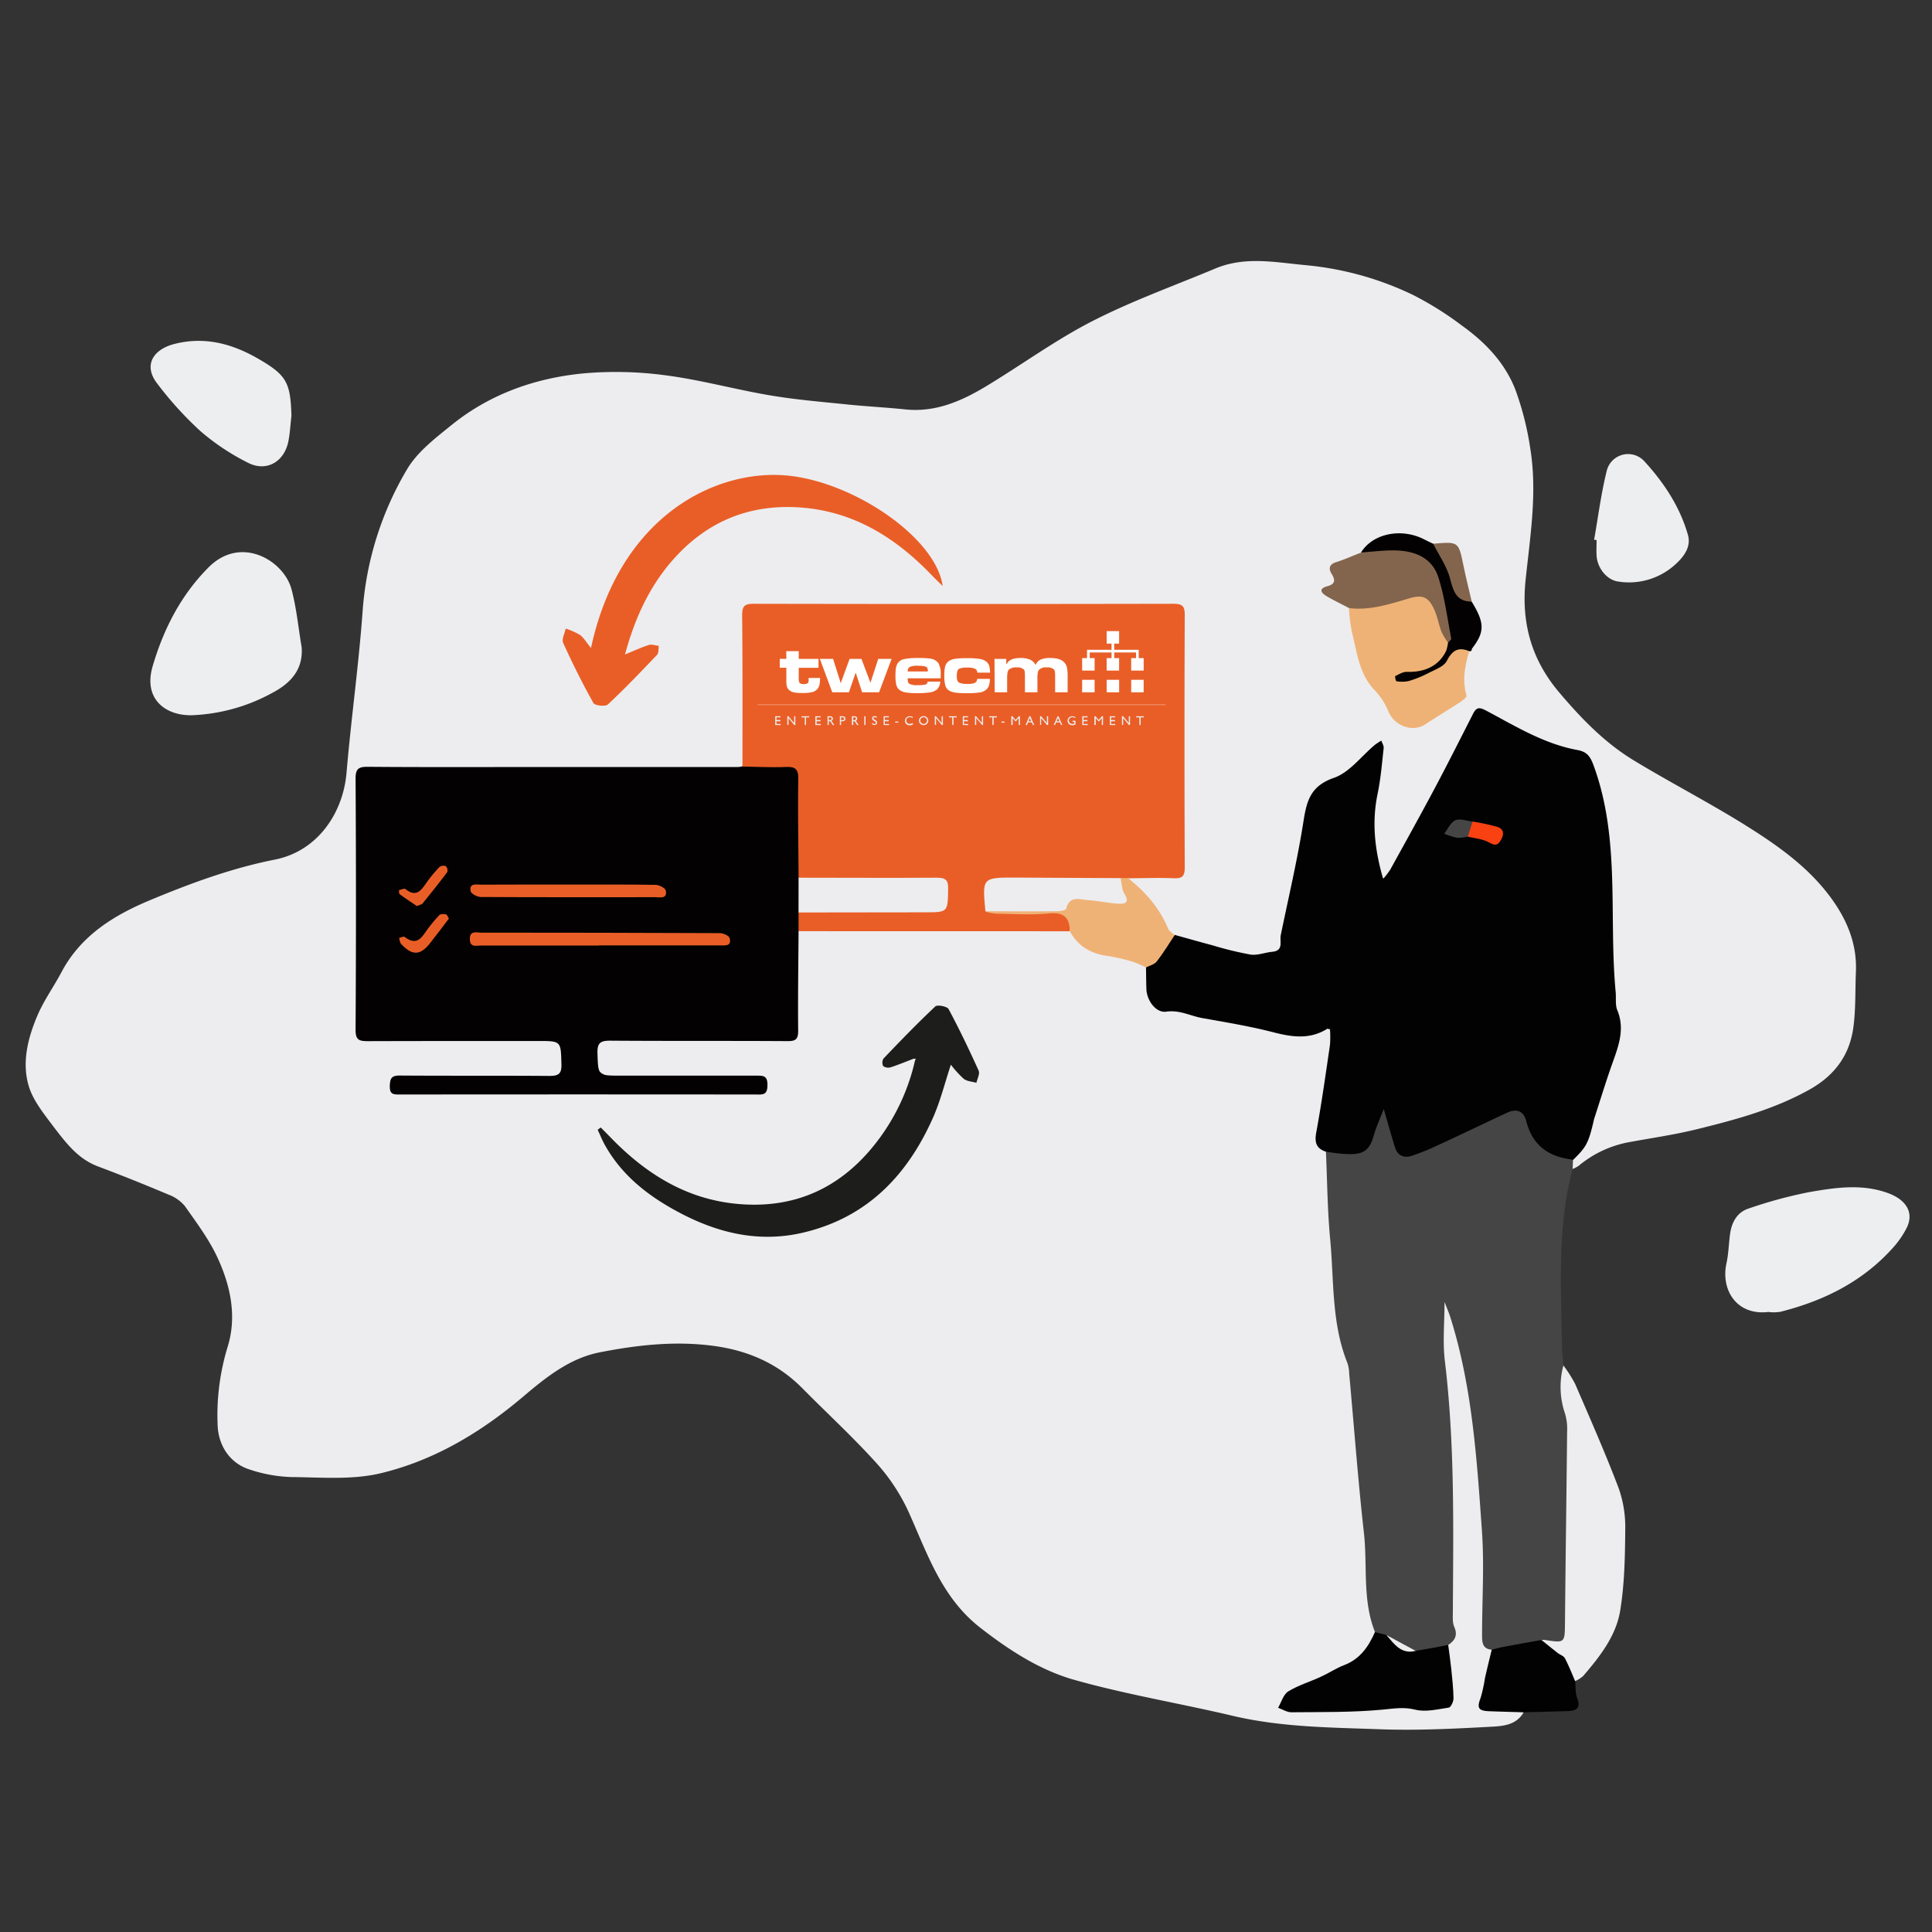 <?xml version="1.0"?>
<svg xmlns="http://www.w3.org/2000/svg" viewBox="0 0 600 600" width="600" height="600"><rect x="0" y="0" width="600" height="600" fill="#333333" stroke="none"/><defs><style>.cls-1{fill:#ededef;}.cls-2{fill:#454545;}.cls-3{fill:#edeef0;}.cls-4{fill:#020202;}.cls-5{fill:#030101;}.cls-6{fill:#e95e27;}.cls-7{fill:#1d1d1b;}.cls-8{fill:#efb276;}.cls-9{fill:#83654d;}.cls-10{fill:#f94111;}.cls-11{fill:#fff;}.cls-12{fill:#ececec;}</style></defs><g id="fernwartung"><path class="cls-1" d="M473.19,531.77c-2.43,4.24-6.92,4.31-10.79,4.52-11.26.61-22.57,1.16-33.82.75-15.32-.56-30.71-.62-45.81-4.19-16.27-3.85-32.83-6.57-48.9-11.09-10.79-3-20.35-9.19-29.38-16.21-11.92-9.27-16.35-22.65-22.11-35.55a59.65,59.65,0,0,0-9.9-15.3c-7.37-8.21-15.54-15.71-23.31-23.57-7.62-7.69-16.83-11.71-27.53-13.15-12-1.61-23.73-.28-35.38,2-9.35,1.83-16.72,7.77-23.79,13.76-13.09,11.09-27.63,19.82-44.23,23.79-8.9,2.13-18.58,1.26-27.89,1.18a45.2,45.2,0,0,1-12.77-2.32c-6.18-1.93-9.83-7.46-10-14a72.48,72.48,0,0,1,3.08-24c3-9.55.93-19.17-3.2-28-2.62-5.61-6.44-10.69-10-15.77a12,12,0,0,0-5.08-3.6c-7.25-3.06-14.56-6-21.93-8.77-6.26-2.34-10-7.37-13.82-12.34C13.71,346,10.42,342,9,337.53c-2.28-7.35-.42-14.91,2.5-21.86,2-4.82,5.16-9.16,7.62-13.81,6-11.32,16.22-17.61,27.45-22.29,12.57-5.25,25.34-9.95,38.82-12.62,13.24-2.63,21.17-14.43,22.23-27,1.43-16.76,3.79-33.45,5-50.22a100.19,100.19,0,0,1,13.77-43.95c3.24-5.5,8.9-9.78,14-13.91,11.84-9.51,25.79-14.45,40.71-15.9a115,115,0,0,1,25.69.6c10.84,1.41,21.48,4.37,32.28,6.2,7.85,1.33,15.82,2,23.76,2.81,6.08.63,12.19.93,18.27,1.56,9.4,1,17.5-2.57,25.2-7.21,11-6.64,21.5-14.34,32.92-20.19,12.31-6.3,25.44-11,38.22-16.35,9.36-3.93,18.89-1.86,28.47-1a97.12,97.12,0,0,1,33,9.25,101.33,101.33,0,0,1,15.18,9.53c7.23,5.18,13.37,11.59,16.58,20a92,92,0,0,1,4.56,18.05c2.23,13.62,0,27.16-1.42,40.69-1.42,13.22,1.62,24.76,10.45,35.17,6.88,8.12,14.12,15.61,23.17,21.09,11.54,7,23.56,13.18,35,20.35,10.37,6.51,20.41,13.65,27.44,24.1,4.31,6.4,6.83,13.33,6.5,21.14-.25,6,0,12.09-.89,18-1.33,8.3-5.94,14.4-13.6,18.66-11,6.13-22.92,9.33-34.94,12.28-7,1.73-14.2,2.74-21.3,4.06a34,34,0,0,0-15.42,7.33,9.92,9.92,0,0,1-1.95,1,2.49,2.49,0,0,1-.58-3c4.73-3.28,5.65-8.34,6.58-13.54a85.05,85.05,0,0,1,5.76-17.89,21,21,0,0,0,1.25-13.95c-1.42-5.48-.93-11.25-1.11-16.84-.3-9.15-1-18.28-1-27.44a152,152,0,0,0-1.76-21c-.67-4.75-3.53-8.83-4.55-13.52-.31-1.38-1.79-1.7-3-1.91-10-1.66-18.37-7.29-27.36-11.34-2.76-1.24-3.93-1.14-5.21,1.51-4,8.24-8.7,16.11-12.29,24.56-3.3,7.77-8.2,14.67-12.59,21.84-.7,1.15-1.58,2.54-3.19,2.17s-1.27-1.94-1.66-3.1c-3.57-10.59-1-21.1.39-31.63.25-1.84.69-3.66,0-6-2,2-3.95,3.52-5.77,5.18-3.37,3.05-7,5.78-11.32,7.29a5.32,5.32,0,0,0-4,4.5c-2.38,14.49-6.3,28.69-8.22,43.27-.49,3.68-4.78,6-9.84,5.23a83.86,83.86,0,0,1-15.69-4,60.45,60.45,0,0,0-8.29-2.33,11.45,11.45,0,0,1-5.06-5.82,16.74,16.74,0,0,0-7.58-9.33c-1.43-.81-4-2.21-.88-4.32a22.83,22.83,0,0,1,6-.4c9.83-.1,9,1,9-9.23q0-22.59,0-45.18c0-7.53,0-15.06,0-22.59,0-5.49-.23-5.72-5.73-5.72h-110c-4.9,0-9.79,0-14.69,0-3.88.06-4.31.44-4.33,4.38-.08,13.05,0,26.1,0,39.15,0,2,.26,4.05-1,5.84-1.51,1.2-3.31,1.07-5.05,1.09-4.65,0-9.3.13-13.94,0-9.93-.3-19.84,1-29.74.68-21.34-.67-42.69-.64-64-.65-6,0-6.12.11-6.12,6.09q0,35.42,0,70.83c0,5.71.09,5.79,6,5.79h49a42.66,42.66,0,0,1,4.52.15,3.67,3.67,0,0,1,3.66,3.58,27.45,27.45,0,0,1,.14,3c0,5.18-1,6.2-6.15,6.23-13.07.08-26.13,0-39.2,0-1.25,0-2.51-.05-3.76.06-1.51.14-3.27.14-3.22,2.28,0,2,1.73,1.82,3.08,1.95a21.26,21.26,0,0,0,2.26,0q51.44,0,102.88-.06c1.93,0,5.37,1.21,5.25-2.26-.1-3-3.33-1.93-5.23-1.95-13.06-.11-26.13,0-39.19-.07-6.36,0-9.39-5.2-6.5-10.93a3.56,3.56,0,0,1,3-1.9,31,31,0,0,1,4.52-.16q24.12,0,48.23,0c5.28,0,5.43-.18,5.45-5.56,0-7.28,0-14.56,0-21.85,0-1.86-.18-3.8,1-5.45a6.47,6.47,0,0,1,4.29-1c25.8,0,51.6-.08,77.4,0a9.62,9.62,0,0,1,1.86.19,4.17,4.17,0,0,1,3.06,1.95c2,3.45,5.27,4.72,8.93,5.46,2.93.6,5.83,1.38,8.75,2,1.84.39,3.71.84,4.44,2.95.53,2,.2,4,.43,6,.49,4.35,3.17,6.83,7.55,6.66,4.74-.19,9,2.1,13.6,2.58a130.27,130.27,0,0,1,21.33,4.56,14,14,0,0,0,9.88-.61c3.65-1.61,4.72-.83,4.8,3.25.14,6.7-1.9,13.14-2.6,19.74a37.22,37.22,0,0,1-1,5.94c-.94,3.46-.84,6.65,1.84,9.37,1.15,7.7,1.19,15.47,1.82,23.21.83,10.23,1.29,20.49,2.4,30.7a9.53,9.53,0,0,0,.31,1.85c6,17.86,4.82,36.64,7.21,55,1.31,10.08,1.2,20.25,2.24,30.34.26,2.52,1.56,4.77,1.63,7.31a17,17,0,0,1-9.22,11.18c-5.29,2.58-10.34,5.67-15.91,7.69a7.33,7.33,0,0,0-2.89,1.71,2.83,2.83,0,0,0-1.08,2.67c.31,1.3,1.52,1.19,2.47,1.17,9.15-.23,18.32.7,27.44-.65a8.45,8.45,0,0,0,3.6-1,4.1,4.1,0,0,1,4.28-.12c3.89,1.73,7.87,1,11.84.35,1.42-.26,2.43-.86,1.94-2.52-1.64-5.53.46-11.22-.76-16.77a9.56,9.56,0,0,0,1-4c-.6-17.43-.13-34.87-.28-52.31a31.6,31.6,0,0,0-.31-6.38c-2.77-13.23-2.21-26.7-3-40.07-.08-1.23-.23-2.82,1.38-3.07s2,1.31,2.47,2.44c3.27,8.48,4.93,17.35,6.31,26.3a386.65,386.65,0,0,1,4.56,71.21c-.09,2.65-.09,5.3,1.88,7.44.2,4.66-1.35,9.07-2.16,13.59-.94,5.21-.88,5.4,4.58,5.56C468.32,530.93,470.91,530.2,473.19,531.77Z"/><path class="cls-2" d="M488.51,360.24l-.12,2.83c-4.84,18-3.56,36.36-3.31,54.67,0,2.12.3,4.23.45,6.35a3.64,3.64,0,0,1,.7,2.12c-1.09,9.43,2.62,18.49,1.89,28-.71,9.23.17,18.57-.26,27.83-.33,7.14-.67,14.27-.66,21.42s-.93,8-8.17,6.94a25.23,25.23,0,0,0-11.91,2c-1.26.55-2.59.91-3.85-.07-3-.23-3-2.46-3-4.65,0-10.8.72-21.65-.05-32.39-1.58-22.25-3-44.57-9.76-66.08-.47-1.51-1.12-3-1.85-4.87,0,6.46-.6,12.44.1,18.25,3.13,25.88,2.62,51.85,2.49,77.82,0,1.62-.18,3.43.44,4.84,1.13,2.62.2,4.2-1.85,5.59-3,1.51-5.89,3.19-9.44,2.75-3-2.17-5.93-4.43-9.73-5-1.26-.42-2.74-.38-3.58-1.68-4-9.95-2.31-20.55-3.46-30.82-1.84-16.45-3.06-33-4.57-49.45a11.85,11.85,0,0,0-.55-3.33c-5-12.41-4.14-25.64-5.37-38.56-.85-9-.9-18-1.31-27,1.32-1.14,2.83-.7,4.31-.5,6.09.82,7.61-.09,10-5.89.71-1.75,1.26-3.55,2-5.27.36-.78.77-1.76,1.76-1.74s1.23,1.13,1.49,1.93c.73,2.28.94,4.68,1.69,6.95,1.58,4.86,3.05,5.72,7.76,3.92,7.05-2.68,13.56-6.54,20.34-9.81a33.06,33.06,0,0,1,7.33-2.88c2.83-.63,4.94.08,6.21,2.81a13.58,13.58,0,0,1,1,2c1.4,5.07,4.45,8.28,9.85,9A3.62,3.62,0,0,1,488.51,360.24Z"/><path class="cls-3" d="M93.68,201c.56,7.28-3.86,11.46-9.34,14.3a56.3,56.3,0,0,1-24.69,6.82c-8.11.21-15.27-4.92-12.24-15.23,3.4-11.54,8.72-22,17.33-30.66,10.06-10.16,23.39-2.18,25.79,6.77C92.1,188.9,92.66,195,93.68,201Z"/><path class="cls-3" d="M549.18,407.44c-9.74,1.18-14.85-6.73-13-15.16.66-3,.69-6.18,1.14-9.25.52-3.58,2.25-6.6,5.76-7.72a140.72,140.72,0,0,1,18.69-5.07c8-1.39,16.22-2.67,24.3.19,6.17,2.17,8.49,6.4,5.91,11.21a28.77,28.77,0,0,1-3.58,5.27c-9.47,10.87-21.71,17-35.48,20.48A13,13,0,0,1,549.18,407.44Z"/><path class="cls-1" d="M478.73,509.32a8.29,8.29,0,0,1,1.12,0c6.21.94,6.11.94,6.17-5.61.18-19.67.47-39.34.66-59a17,17,0,0,0-.61-5.58,25.66,25.66,0,0,1-.54-15.07,41.78,41.78,0,0,1,3.64,5.72c4.61,10.68,9.31,21.33,13.45,32.2a36.13,36.13,0,0,1,2.12,12.81c-.07,8.47-.21,17.05-1.57,25.38-1.29,7.91-6.34,14.33-11.52,20.35a9.73,9.73,0,0,1-2.46,1.56,2,2,0,0,1-1.13-.9c-1.9-3.69-3.73-7.36-8.07-8.92A2,2,0,0,1,478.73,509.32Z"/><path class="cls-3" d="M90.51,129.16c-.33,2.72-.45,5.48-1,8.14-1.37,6.21-6.82,9.3-12.46,6.43a71.35,71.35,0,0,1-14.85-9.88,109.54,109.54,0,0,1-13.34-14.69c-4.47-5.71-1.32-10.67,5.38-12.36,9.31-2.36,17.83-.08,25.89,4.57C89,116.48,90.22,118.76,90.51,129.16Z"/><path class="cls-3" d="M495.07,167.62c1.25-7.08,2.15-14.24,3.87-21.21a6.83,6.83,0,0,1,11.87-3c6,6.57,10.9,14,13.39,22.69,1.07,3.76-1.28,6.81-3.91,9.19a21.34,21.34,0,0,1-17.7,5.32c-3.43-.44-6.48-4-6.75-8-.11-1.62,0-3.26,0-4.89Z"/><path class="cls-4" d="M478.73,509.32c1.66,1.34,3.32,2.69,5,4,.74.58,1.87.92,2.26,1.66,1.22,2.3,2.15,4.74,3.2,7.13.17,1.74,0,3.62.6,5.19,1.3,3.33-.41,4-3.08,4.1-4.51.15-9,.25-13.52.37-3.6-.11-7.2-.2-10.8-.34-3.32-.14-3.75-1.06-2.58-4.11a44.72,44.72,0,0,0,1.35-6.14c.68-3,1.4-5.91,2.11-8.86,1.17-.28,2.34-.62,3.52-.84C470.77,510.74,474.75,510,478.73,509.32Z"/><path class="cls-4" d="M488.51,360.24a11,11,0,0,0-1.1-.26c-7-1-11.59-4.71-13.39-11.72-.84-3.26-3-4.09-6-2.69-7.38,3.44-14.73,7-22.12,10.39a71,71,0,0,1-7.31,2.94c-2.49.83-4.52.11-5.36-2.58-1.19-3.8-2.25-7.64-3.5-11.9-1.15,3-2.4,5.72-3.21,8.56-1.52,5.33-4.25,5.79-10.29,5.28-1.49-.13-3-.39-4.44-.59-3.08-1-3.59-2.94-3-6.07,1.65-9,2.92-18.07,4.25-27.12a33.72,33.72,0,0,0,0-4.82c-.43-.07-.75-.23-.9-.13-5.36,3.34-10.83,2.56-16.62,1.07-7.27-1.87-14.71-3.11-22.11-4.42-3.7-.65-7-2.59-11.18-2-3.28.48-6.1-3.51-6.21-7.06-.07-2.24-.08-4.48-.12-6.73a10.84,10.84,0,0,0,3.52-4.18c1.18-2.48,2.75-4.69,5.4-5.87,3.95,1.09,7.89,2.22,11.86,3.27a106.22,106.22,0,0,0,11.68,2.84c2.16.32,4.47-.64,6.73-.86,3.67-.35,2.26-3.22,2.66-5.17,2.42-11.8,5.22-23.55,7.07-35.44,1-6.41,2.27-10.92,9.44-13.41,4.85-1.68,8.52-6.73,12.73-10.26a20.17,20.17,0,0,1,2-1.3c.25.78.81,1.59.72,2.32-.53,4.74-.91,9.53-1.88,14.19-1.84,8.82-.91,17.39,1.72,26.41a23.38,23.38,0,0,0,2.22-2.89c4.66-8.43,9.34-16.86,13.87-25.37,4.06-7.64,7.95-15.38,11.88-23.09,1.07-2.08,2.05-1.93,4.12-.84,9,4.79,17.84,10.25,28.12,12.16,2.66.49,3.88,1.5,5,4.43,8.6,23,4.78,47.19,7,70.78.18,1.87-.18,3.94.5,5.59,2.34,5.66.54,10.77-1.34,16-2.07,5.78-3.86,11.66-5.76,17.51-.19.59-.3,1.21-.45,1.82C493.24,355.06,492.55,356.32,488.51,360.24Z"/><path class="cls-5" d="M248,289.19c-.06,10.29-.23,20.59-.12,30.88,0,2.69-.74,3.27-3.33,3.26-18.34-.12-36.68,0-55-.14-3.08,0-4.08.67-4,3.86.23,7,.06,7,7.16,7,14.07,0,28.14,0,42.21,0,2.11,0,3.44,0,3.42,2.91s-1.14,3-3.34,2.95q-55.39-.06-110.8,0c-2,0-3.23,0-3.14-2.7.08-2.38.58-3.21,3.11-3.19,15.45.11,30.9,0,46.35.12,2.82,0,3.93-.51,3.84-3.64-.21-7.21,0-7.21-7.35-7.21-17.59,0-35.18,0-52.76.05-2.69,0-3.84-.33-3.82-3.53q.24-39,0-78c0-3,.87-3.69,3.76-3.67,17.08.14,34.17.07,51.25.07h63.64a12.45,12.45,0,0,0,1.48-.18c5.27-2.4,10.74-1.42,16.11-.71,2.24.3,2.23,2.78,2.24,4.64,0,10.12.2,20.23-.06,30.34.08,3.57.13,7.14,0,10.71C248.86,285.09,249.3,287.25,248,289.19Z"/><path class="cls-6" d="M248,289.19c0-1.94,0-3.89,0-5.83,1.55-1.8,3.67-1.36,5.62-1.37,11.78-.06,23.55,0,35.33,0,2.56,0,4.38-.48,4.36-3.66,0-3.68-.5-4.44-4.27-4.47-11.78-.07-23.56,0-35.33,0-2,0-4.06.4-5.7-1.21-.06-10.26-.25-20.52-.1-30.78.05-3.09-1-3.79-3.82-3.68-4.5.17-9-.06-13.51-.12,0-15.69.06-31.38-.1-47.06,0-2.91.87-3.5,3.62-3.5q65.14.13,130.28,0c2.83,0,3.58.72,3.56,3.55q-.17,39.15,0,78.3c0,2.6-.65,3.5-3.33,3.39-4.76-.2-9.53,0-14.3,0a4.19,4.19,0,0,1-2.57,1c-11.37.31-22.74.07-34.11.13-6.9,0-7.77,1.19-6,8,1.14,1.41,2.74,1,4.21,1.06,5.28,0,10.56-.06,15.83,0,4.47.09,5.6,1.73,4.51,6.27Z"/><path class="cls-6" d="M183.54,201.24c8.93-41.45,39.37-56,61.76-53.47,20.71,2.37,45.45,19.55,47.45,34.23-1.43-1.42-2.35-2.29-3.23-3.21-11-11.48-23.75-19.67-40-21.11-16.61-1.46-30.35,4.27-41.13,16.86-7,8.2-11.35,17.85-14.29,28.71,2.83-1.15,5.07-2.21,7.42-2.95.91-.28,2.05.17,3.09.29-.17.94,0,2.19-.55,2.77-5,5.25-10,10.49-15.29,15.43-.77.71-4,.35-4.47-.44-3.4-6.08-6.52-12.34-9.4-18.69-.52-1.13.48-2.95.78-4.45a21.86,21.86,0,0,1,4.48,2C181.37,198.14,182.21,199.63,183.54,201.24Z"/><path class="cls-7" d="M283.66,328.82c-2.34.89-4.65,1.86-7,2.62a2.72,2.72,0,0,1-2.37-.35,2.4,2.4,0,0,1,.1-2.36c5.26-5.5,10.56-11,16.09-16.18.63-.59,3.67,0,4.11.82,3.35,6.26,6.42,12.67,9.34,19.14.43,1-.43,2.49-.69,3.76-1.33-.38-2.92-.44-3.94-1.23a32.09,32.09,0,0,1-4-4.4c-1.86,5.62-3.23,11.22-5.52,16.41-8,18.05-20.59,31.13-40.45,35.77-13.23,3.09-25.66.32-37.53-5.81-9.65-5-18.12-11.3-23.66-20.91-1-1.67-1.69-3.48-2.53-5.23l.95-.72c1,1,1.94,1.94,2.9,2.93,10.86,11.25,23.43,19.29,39.43,20.79,16.91,1.59,30.87-4.22,41.73-17.17a65,65,0,0,0,13.56-27.41C284.2,328.9,284,328.75,283.66,328.82Z"/><path class="cls-8" d="M456.3,202.22c-1.35,4.52-2.25,9.05-.85,13.79.13.44-1.13,1.46-1.91,2-3.56,2.33-7.23,4.5-10.77,6.87-4,2.69-9.73.63-11.63-4a20.53,20.53,0,0,0-4.12-6.41c-5-5.12-5.57-11.89-7.2-18.26a53.52,53.52,0,0,1-.9-7.42A2.78,2.78,0,0,1,421,188c5.24.09,10.14-1.41,15.09-2.87,6-1.78,9.17,0,11.15,6,.86,2.61,1.56,5.29,2.42,7.9.32,4.44-1.51,7.21-5.58,9-2.87,1.28-6.05,1.08-9.35,2.2,4.13.72,12.05-2.95,14.64-6.51S452.4,200,456.3,202.22Z"/><path class="cls-4" d="M427,506.86l3.54.91c2.85,2,5.44,4.46,9.11,4.92,1.92-.34,3.83-.66,5.75-1,1.45-.26,2.9-.56,4.35-.84.32,2.44.69,4.88.94,7.33.31,3.09.67,6.19.71,9.28,0,1-.82,2.76-1.46,2.85-3.46.52-7.19,1.45-10.43.64-3.64-.91-6.74-.31-10.26,0-9.35.87-18.8.72-28.21.81-1.36,0-2.74-.9-4.11-1.39,1-1.74,1.64-4.16,3.17-5.1,3.16-1.94,6.83-3,10.25-4.61,2.39-1.09,4.61-2.6,7.05-3.53C422.36,515.26,425,511.4,427,506.86Z"/><path class="cls-8" d="M348,272.71l2.35,0c5.34,4.26,9.74,9.25,12.41,15.65.35.83,1.35,1.38,2.05,2.06-1.84,2.74-3.55,5.58-5.58,8.17-.72.94-2.21,1.28-3.34,1.88a27.27,27.27,0,0,0-3.63-1.63,54.53,54.53,0,0,0-8-1.91c-5.29-.68-9.44-2.93-12-7.72-.09-4.28-1.93-6-6.49-5.53-5.35.51-10.79.16-16.19.09a21.17,21.17,0,0,1-3.55-.63c1.35-1.23,3-1,4.64-1,4.38,0,8.77,0,13.15,0,3,0,5.89.26,8.15-2.63,1.29-1.65,3.72-1.19,5.71-1,2.6.3,5.2.76,7.81,1,1.88.21,3-.37,2.22-2.55C347.16,275.53,346.84,274.05,348,272.71Z"/><path class="cls-9" d="M449.69,199.58a20.54,20.54,0,0,1-2-3.29c-.84-2.21-1.24-4.59-2.17-6.74-1.78-4.12-3.63-5-7.9-3.71-6.1,1.78-12.15,3.81-18.67,3-2.32-1.22-4.69-2.35-6.95-3.69-1.82-1.07-2.56-2.35.26-3.11,2.4-.65,2.51-1.87,1.3-3.81-1.06-1.7-.75-3,1.46-3.67,2.61-.82,5.13-2,7.69-2.94,10.72-5.36,22.69-.27,26.28,10.9,1.56,4.86.78,10,2.27,14.78C451.53,198.2,451.45,199.64,449.69,199.58Z"/><path class="cls-5" d="M449.69,199.58c.35-.43,1.06-.92,1-1.27-1.21-6.29-2-12.72-3.93-18.82-2-6.51-7.67-8.52-14-8.57-3.36,0-6.72.43-10.08.66,3.55-5.82,12.31-7.7,19.39-4.18,1,.5,2,1,3,1.46,3.09,1.46,4.44,4.22,5.37,7.27,1.25,4.16,1.72,8.79,6.6,10.71,4.08,6.65,4.1,9.44.06,14.64,0,.55-.21.82-.78.77l0,0c-3.42-1.45-5.3-.27-7,3-.94,1.78-3.66,2.72-5.71,3.78a34.4,34.4,0,0,1-6.15,2.48,10.47,10.47,0,0,1-3.83.05,2.87,2.87,0,0,1-.34-1.59c1.17-.56,2.43-1.36,3.63-1.32,5.75.2,10.05-2,12.22-6.57A12.86,12.86,0,0,0,449.69,199.58Z"/><path class="cls-9" d="M457.06,186.84c-4.72,0-5.68-3.11-6.7-7.05s-3.45-7.3-5.27-10.93c7.91-.68,7.87-.67,9.39,6.74C455.25,179.37,456.19,183.09,457.06,186.84Z"/><path class="cls-8" d="M456.34,202.25l.78-.77Z"/><path class="cls-1" d="M439.66,512.69c-4.55,1.17-6.68-2.16-9.11-4.92Z"/><path class="cls-10" d="M457.33,255.13a73,73,0,0,1,7.56,1.62c2.09.66,2.38,2.14,1.21,4.16s-2.12,1.52-3.86.62c-1.91-1-4.26-1.18-6.41-1.71C454.87,257.79,456,256.42,457.33,255.13Z"/><path class="cls-2" d="M457.33,255.13l-1.5,4.69a12.69,12.69,0,0,1-3.31.37,24,24,0,0,1-4-1.29c1.12-1.44,2-3.52,3.45-4.15S455.5,254.94,457.33,255.13Z"/><path class="cls-1" d="M248,272.58c14.29,0,28.59.1,42.88,0,2.79,0,3.63.67,3.58,3.53-.15,7.22,0,7.22-7.35,7.22l-39.12.05Q248,278,248,272.58Z"/><path class="cls-6" d="M185.94,293.64c-12.17,0-24.34,0-36.51,0-1.45,0-3.51.74-3.52-2s2-2,3.49-2q37.07,0,74.13.15c1.07,0,2.87.79,3.07,1.55.68,2.6-1.43,2.26-3,2.26H185.94Z"/><path class="cls-6" d="M176.52,274.71c9,0,18-.06,27.08.09,1.11,0,3,1,3.17,1.77.53,2.7-1.8,2.06-3.27,2.06-18.05,0-36.1.05-54.16-.06-1.11,0-3-1-3.18-1.77-.52-2.69,1.81-2.05,3.28-2.06C158.46,274.69,167.49,274.71,176.52,274.71Z"/><path class="cls-6" d="M129.46,281.38c-1.68-1.14-3.53-2.35-5.31-3.66-.26-.19-.28-1.24-.21-1.27.66-.2,1.64-.62,2-.33,3.49,2.8,5,.13,6.68-2.24a42.55,42.55,0,0,1,3.85-4.61,2.15,2.15,0,0,1,2-.27,1.92,1.92,0,0,1,.44,1.83c-2.48,3.3-5.06,6.52-7.66,9.73C131,280.9,130.37,281,129.46,281.38Z"/><path class="cls-6" d="M139.41,285.27l-2.74,3.62c-1,1.29-2,2.59-3,3.87-3.09,4-5.62,4.14-9.1.38-.41-.44-.43-1.24-.63-1.87.59-.12,1.41-.54,1.73-.3,4.34,3.3,5.65-.7,7.64-3.09a41.52,41.52,0,0,1,3.15-3.7c.41-.39,1.38-.33,2-.21C138.85,284,139.05,284.7,139.41,285.27Z"/><path class="cls-1" d="M348,272.71c.38,1.67.36,3.59,1.23,4.94,1.79,2.77-.07,3.13-1.88,3-3.1-.15-6.16-.9-9.26-1.09-2.62-.15-5.92-1.67-7,2.69-.12.48-1.92.74-2.95.75-7.37.07-14.74,0-22.11,0-1-10.47-1-10.48,9.36-10.46Q331.65,272.65,348,272.71Z"/><path class="cls-1" d="M283.66,328.82l.79,0c-.11.16-.22.32-.32.49C284,329.14,283.81,329,283.66,328.82Z"/></g><g id="tw-ecm-logos"><polygon class="cls-11" points="353.64 204.38 353.64 201.8 346.03 201.8 346.03 199.88 347.55 199.88 347.55 196 343.68 196 343.68 199.88 345.2 199.88 345.2 201.8 337.59 201.8 337.59 204.38 336.07 204.38 336.07 208.25 339.94 208.25 339.94 204.38 338.42 204.38 338.42 202.63 345.2 202.63 345.2 204.38 343.68 204.38 343.68 208.25 347.55 208.25 347.55 204.38 346.03 204.38 346.03 202.63 352.81 202.63 352.81 204.38 351.3 204.38 351.3 208.25 355.18 208.25 355.18 204.38 353.64 204.38"/><rect class="cls-11" x="336.07" y="211.12" width="3.87" height="3.88"/><rect class="cls-11" x="343.69" y="211.12" width="3.87" height="3.88"/><rect class="cls-11" x="351.3" y="211.12" width="3.87" height="3.88"/><path class="cls-11" d="M288.1,211.68H292a3.51,3.51,0,0,1-1,2.43,4.47,4.47,0,0,1-2.12.9,24.42,24.42,0,0,1-4.11.25,20.27,20.27,0,0,1-3.47-.22,4.34,4.34,0,0,1-1.92-.75,2.87,2.87,0,0,1-1-1.52,11.38,11.38,0,0,1-.28-2.91,17.21,17.21,0,0,1,.11-2.23,4.37,4.37,0,0,1,.41-1.34,3.11,3.11,0,0,1,2.25-1.62,21.29,21.29,0,0,1,4.32-.32,25.24,25.24,0,0,1,3.66.18,3.68,3.68,0,0,1,2.59,1.41,7.07,7.07,0,0,1,.7,3.66c0,.16,0,.51,0,1.05H281.89a4.26,4.26,0,0,0,.1,1.13,1.09,1.09,0,0,0,.4.57,5,5,0,0,0,2.62.43,13.31,13.31,0,0,0,1.94-.1,1.59,1.59,0,0,0,.88-.34A1.2,1.2,0,0,0,288.1,211.68Zm.06-3.15a6.51,6.51,0,0,0-.08-.84,1,1,0,0,0-.23-.42c-.34-.34-1.24-.51-2.69-.51a6.29,6.29,0,0,0-2.59.34,1.55,1.55,0,0,0-.68,1.43Z"/><path class="cls-11" d="M303.47,210.83h3.95a8.11,8.11,0,0,1-.26,2,3,3,0,0,1-.71,1.19,3.77,3.77,0,0,1-2,1,25,25,0,0,1-4.31.25,22.7,22.7,0,0,1-3.59-.2,4.66,4.66,0,0,1-2-.75,2.73,2.73,0,0,1-1-1.53,11.82,11.82,0,0,1-.29-3,11.13,11.13,0,0,1,.27-2.83,3,3,0,0,1,.95-1.51,4.42,4.42,0,0,1,2-.82,23.94,23.94,0,0,1,3.88-.23,23.3,23.3,0,0,1,3.89.24,4.54,4.54,0,0,1,2.06.82,2.76,2.76,0,0,1,.87,1.24,7.84,7.84,0,0,1,.3,2.19h-3.95a1.42,1.42,0,0,0-.79-1.23,6,6,0,0,0-2.39-.34,6.14,6.14,0,0,0-2.41.33,1.22,1.22,0,0,0-.61.73,5,5,0,0,0-.18,1.54,4.07,4.07,0,0,0,.19,1.46,1.23,1.23,0,0,0,.69.69,6.39,6.39,0,0,0,2.37.32,6,6,0,0,0,2.36-.31A1.46,1.46,0,0,0,303.47,210.83Z"/><path class="cls-11" d="M308.85,204.62h3.65v1.55h.19q.84-1.81,4.21-1.82a7.23,7.23,0,0,1,3,.51,3.75,3.75,0,0,1,1.73,1.66,3.07,3.07,0,0,1,1.52-1.66,6.91,6.91,0,0,1,3-.51,9.11,9.11,0,0,1,2.63.32,3.87,3.87,0,0,1,1.69,1,3.41,3.41,0,0,1,.87,1.57,12.94,12.94,0,0,1,.22,2.88V215h-3.88v-4.86a11,11,0,0,0-.08-1.58,1.37,1.37,0,0,0-.36-.72,3.1,3.1,0,0,0-2.18-.57,3.07,3.07,0,0,0-2.3.66,1.85,1.85,0,0,0-.46.94,10.07,10.07,0,0,0-.12,1.84V215h-3.88v-4.86a11.16,11.16,0,0,0-.07-1.61,1.33,1.33,0,0,0-.34-.68,3,3,0,0,0-2.15-.58,3.39,3.39,0,0,0-2.38.64,1.85,1.85,0,0,0-.45.93,10.16,10.16,0,0,0-.13,1.87V215h-3.87Z"/><path class="cls-11" d="M244.18,202.23h3.88v2.39h6.13v2.77h-6.13v3a3.89,3.89,0,0,0,.17,1.53c.19.36.65.54,1.37.54s1.21-.17,1.39-.51a1.09,1.09,0,0,0,.13-.41c0-.13,0-.47,0-1h3.55a11.94,11.94,0,0,1-.18,2.15,3.06,3.06,0,0,1-.61,1.24,3,3,0,0,1-1.6,1,11.55,11.55,0,0,1-3,.29,13.42,13.42,0,0,1-2.77-.2,2.92,2.92,0,0,1-1.47-.76,2.42,2.42,0,0,1-.6-.89,4.57,4.57,0,0,1-.23-1.33c0-.2,0-.76,0-1.67v-3h-2.05v-2.77h2.05Z"/><path class="cls-11" d="M254.62,204.62h4.1l2.38,7.54,2.75-7.54h3.68l2.8,7.42,2.42-7.42h4.15L273,215h-5.26l-2-6.11L263.64,215h-5.17Z"/><path class="cls-12" d="M240.75,225.15v-2.71h1.63v.34h-1.24v.82h1.21V224h-1.21v.84h1.29v.35Z"/><path class="cls-12" d="M244.51,225.15v-2.71h.33l1.79,2.1v-2.1H247v2.71h-.35L244.89,223v2.11Z"/><path class="cls-12" d="M249.93,225.15v-2.36h-1v-.35h2.38v.35h-1v2.36Z"/><path class="cls-12" d="M253.22,225.15v-2.71h1.64v.34h-1.25v.82h1.21V224h-1.21v.84h1.29v.35Z"/><path class="cls-12" d="M257,225.15v-2.71h.8a.93.93,0,0,1,.63.19.69.69,0,0,1,.23.55.65.65,0,0,1-.13.43.77.77,0,0,1-.38.25.51.51,0,0,1,.13.09,1.16,1.16,0,0,1,.15.21l.66,1h-.47l-.46-.71a1.83,1.83,0,0,0-.34-.41.54.54,0,0,0-.31-.09h-.12v1.21Zm.39-1.54h.32a.65.65,0,0,0,.41-.1.45.45,0,0,0,0-.64.67.67,0,0,0-.42-.1h-.32Z"/><path class="cls-12" d="M260.82,225.15v-2.71h.84a1,1,0,0,1,.67.2.8.8,0,0,1,0,1.14,1,1,0,0,1-.67.2h-.46v1.17Zm.38-1.51h.42a.7.7,0,0,0,.41-.1.39.39,0,0,0,.13-.33.36.36,0,0,0-.13-.32.63.63,0,0,0-.41-.11h-.42Z"/><path class="cls-12" d="M264.56,225.15v-2.71h.8a.93.93,0,0,1,.63.19.68.68,0,0,1,.22.55.71.71,0,0,1-.12.43.77.77,0,0,1-.38.25.47.47,0,0,1,.12.09,1.11,1.11,0,0,1,.16.21l.66,1h-.47l-.47-.71a1.59,1.59,0,0,0-.34-.41.49.49,0,0,0-.3-.09H265v1.21Zm.39-1.54h.32a.67.67,0,0,0,.41-.1.47.47,0,0,0,0-.64.69.69,0,0,0-.42-.1H265Z"/><path class="cls-12" d="M268.42,225.15v-2.71h.38v2.71Z"/><path class="cls-12" d="M270.85,224.94v-.51a1.3,1.3,0,0,0,.35.3.68.68,0,0,0,.36.1.46.46,0,0,0,.32-.1.3.3,0,0,0,.12-.25.41.41,0,0,0-.08-.24,1.72,1.72,0,0,0-.38-.28,3,3,0,0,1-.58-.46.71.71,0,0,1-.11-.39.66.66,0,0,1,.22-.52.81.81,0,0,1,.58-.21,1.12,1.12,0,0,1,.31.05,1.66,1.66,0,0,1,.31.14V223a2.21,2.21,0,0,0-.33-.21.85.85,0,0,0-.31-.06.44.44,0,0,0-.29.09.28.28,0,0,0-.12.23c0,.14.16.3.48.5l.06,0a1.56,1.56,0,0,1,.51.43.81.81,0,0,1,.12.46.68.68,0,0,1-.23.51.84.84,0,0,1-.57.2,1.25,1.25,0,0,1-.4-.06A1.08,1.08,0,0,1,270.85,224.94Z"/><path class="cls-12" d="M274.42,225.15v-2.71h1.63v.34H274.8v.82H276V224H274.8v.84h1.29v.35Z"/><path class="cls-12" d="M278,224.42v-.33h1v.33Z"/><path class="cls-12" d="M283.5,224.51V225a3.3,3.3,0,0,1-.49.19,2.12,2.12,0,0,1-.49.06,1.63,1.63,0,0,1-.45-.06,1.59,1.59,0,0,1-.4-.18,1.35,1.35,0,0,1-.47-.51,1.37,1.37,0,0,1-.06-1.2,1.42,1.42,0,0,1,.32-.45,1.57,1.57,0,0,1,.49-.31,1.89,1.89,0,0,1,.6-.1,2.3,2.3,0,0,1,.45.05,2.44,2.44,0,0,1,.47.17V223a3.19,3.19,0,0,0-.48-.21,1.78,1.78,0,0,0-.44-.06,1.13,1.13,0,0,0-.79.29,1,1,0,0,0-.31.75,1,1,0,0,0,.3.73,1.06,1.06,0,0,0,.77.3,1.61,1.61,0,0,0,.48-.08A2.07,2.07,0,0,0,283.5,224.51Z"/><path class="cls-12" d="M285.39,223.78a1.19,1.19,0,0,1,.11-.52,1.33,1.33,0,0,1,.31-.46,1.57,1.57,0,0,1,.47-.3,1.5,1.5,0,0,1,.55-.11,1.47,1.47,0,0,1,.56.11,1.35,1.35,0,0,1,.47.3,1.38,1.38,0,0,1,.43,1,1.4,1.4,0,0,1-.11.53,1.42,1.42,0,0,1-.32.45,1.33,1.33,0,0,1-.47.31,1.47,1.47,0,0,1-.56.1,1.32,1.32,0,0,1-.55-.11,1.42,1.42,0,0,1-.79-.76A1.42,1.42,0,0,1,285.39,223.78Zm.41,0a1,1,0,0,0,.08.39,1,1,0,0,0,.22.34,1.19,1.19,0,0,0,.33.22,1.1,1.1,0,0,0,.4.08.87.87,0,0,0,.4-.08,1,1,0,0,0,.56-.56.85.85,0,0,0,.08-.39.92.92,0,0,0-.08-.4,1.16,1.16,0,0,0-.22-.34,1.11,1.11,0,0,0-.34-.22.9.9,0,0,0-.4-.08.91.91,0,0,0-.39.08,1.24,1.24,0,0,0-.34.22,1,1,0,0,0-.22.34A1.06,1.06,0,0,0,285.8,223.8Z"/><path class="cls-12" d="M290.31,225.15v-2.71h.34l1.79,2.1v-2.1h.39v2.71h-.35L290.7,223v2.11Z"/><path class="cls-12" d="M295.73,225.15v-2.36h-1v-.35h2.39v.35h-1v2.36Z"/><path class="cls-12" d="M299,225.15v-2.71h1.63v.34h-1.25v.82h1.22V224h-1.22v.84h1.29v.35Z"/><path class="cls-12" d="M302.78,225.15v-2.71h.34l1.79,2.1v-2.1h.39v2.71H305L303.17,223v2.11Z"/><path class="cls-12" d="M308.2,225.15v-2.36h-1v-.35h2.39v.35h-1v2.36Z"/><path class="cls-12" d="M311,224.42v-.33h1v.33Z"/><path class="cls-12" d="M314.07,225.15v-2.71h.34l1,1.14,1-1.14h.34v2.71h-.38V223l-.94,1.1-.93-1.1v2.12Z"/><path class="cls-12" d="M318.5,225.15l1.17-2.71H320l1.19,2.71h-.4l-.35-.8h-1.16l-.34.8Zm.89-1.15h.85l-.43-1Z"/><path class="cls-12" d="M323,225.15v-2.71h.33l1.79,2.1v-2.1h.39v2.71h-.35L323.33,223v2.11Z"/><path class="cls-12" d="M327.25,225.15l1.18-2.71h.29l1.19,2.71h-.4l-.35-.8H328l-.35.8Zm.9-1.15H329l-.43-1Z"/><path class="cls-12" d="M334,223.82V225a2.35,2.35,0,0,1-.51.17,1.88,1.88,0,0,1-.46.06,1.7,1.7,0,0,1-.46-.06,1.59,1.59,0,0,1-.4-.18,1.5,1.5,0,0,1-.47-.5,1.42,1.42,0,0,1-.16-.68,1.23,1.23,0,0,1,.11-.53,1.41,1.41,0,0,1,.8-.76,1.83,1.83,0,0,1,1.06,0,2.3,2.3,0,0,1,.46.16V223a3.19,3.19,0,0,0-.48-.21,1.72,1.72,0,0,0-.44-.06,1.13,1.13,0,0,0-.79.29,1,1,0,0,0-.31.75,1,1,0,0,0,.31.73,1,1,0,0,0,.77.3l.28,0,.29-.09v-.53h-.51v-.36Z"/><path class="cls-12" d="M336.11,225.15v-2.71h1.64v.34H336.5v.82h1.21V224H336.5v.84h1.29v.35Z"/><path class="cls-12" d="M339.87,225.15v-2.71h.34l1,1.14,1-1.14h.34v2.71h-.38V223l-.94,1.1-.94-1.1v2.12Z"/><path class="cls-12" d="M344.67,225.15v-2.71h1.64v.34h-1.25v.82h1.21V224h-1.21v.84h1.29v.35Z"/><path class="cls-12" d="M348.43,225.15v-2.71h.34l1.79,2.1v-2.1h.38v2.71h-.34L348.81,223v2.11Z"/><path class="cls-12" d="M353.85,225.15v-2.36h-1v-.35h2.39v.35h-1v2.36Z"/><rect class="cls-11" x="235.31" y="218.82" width="126.69" height="0.09"/></g></svg>
